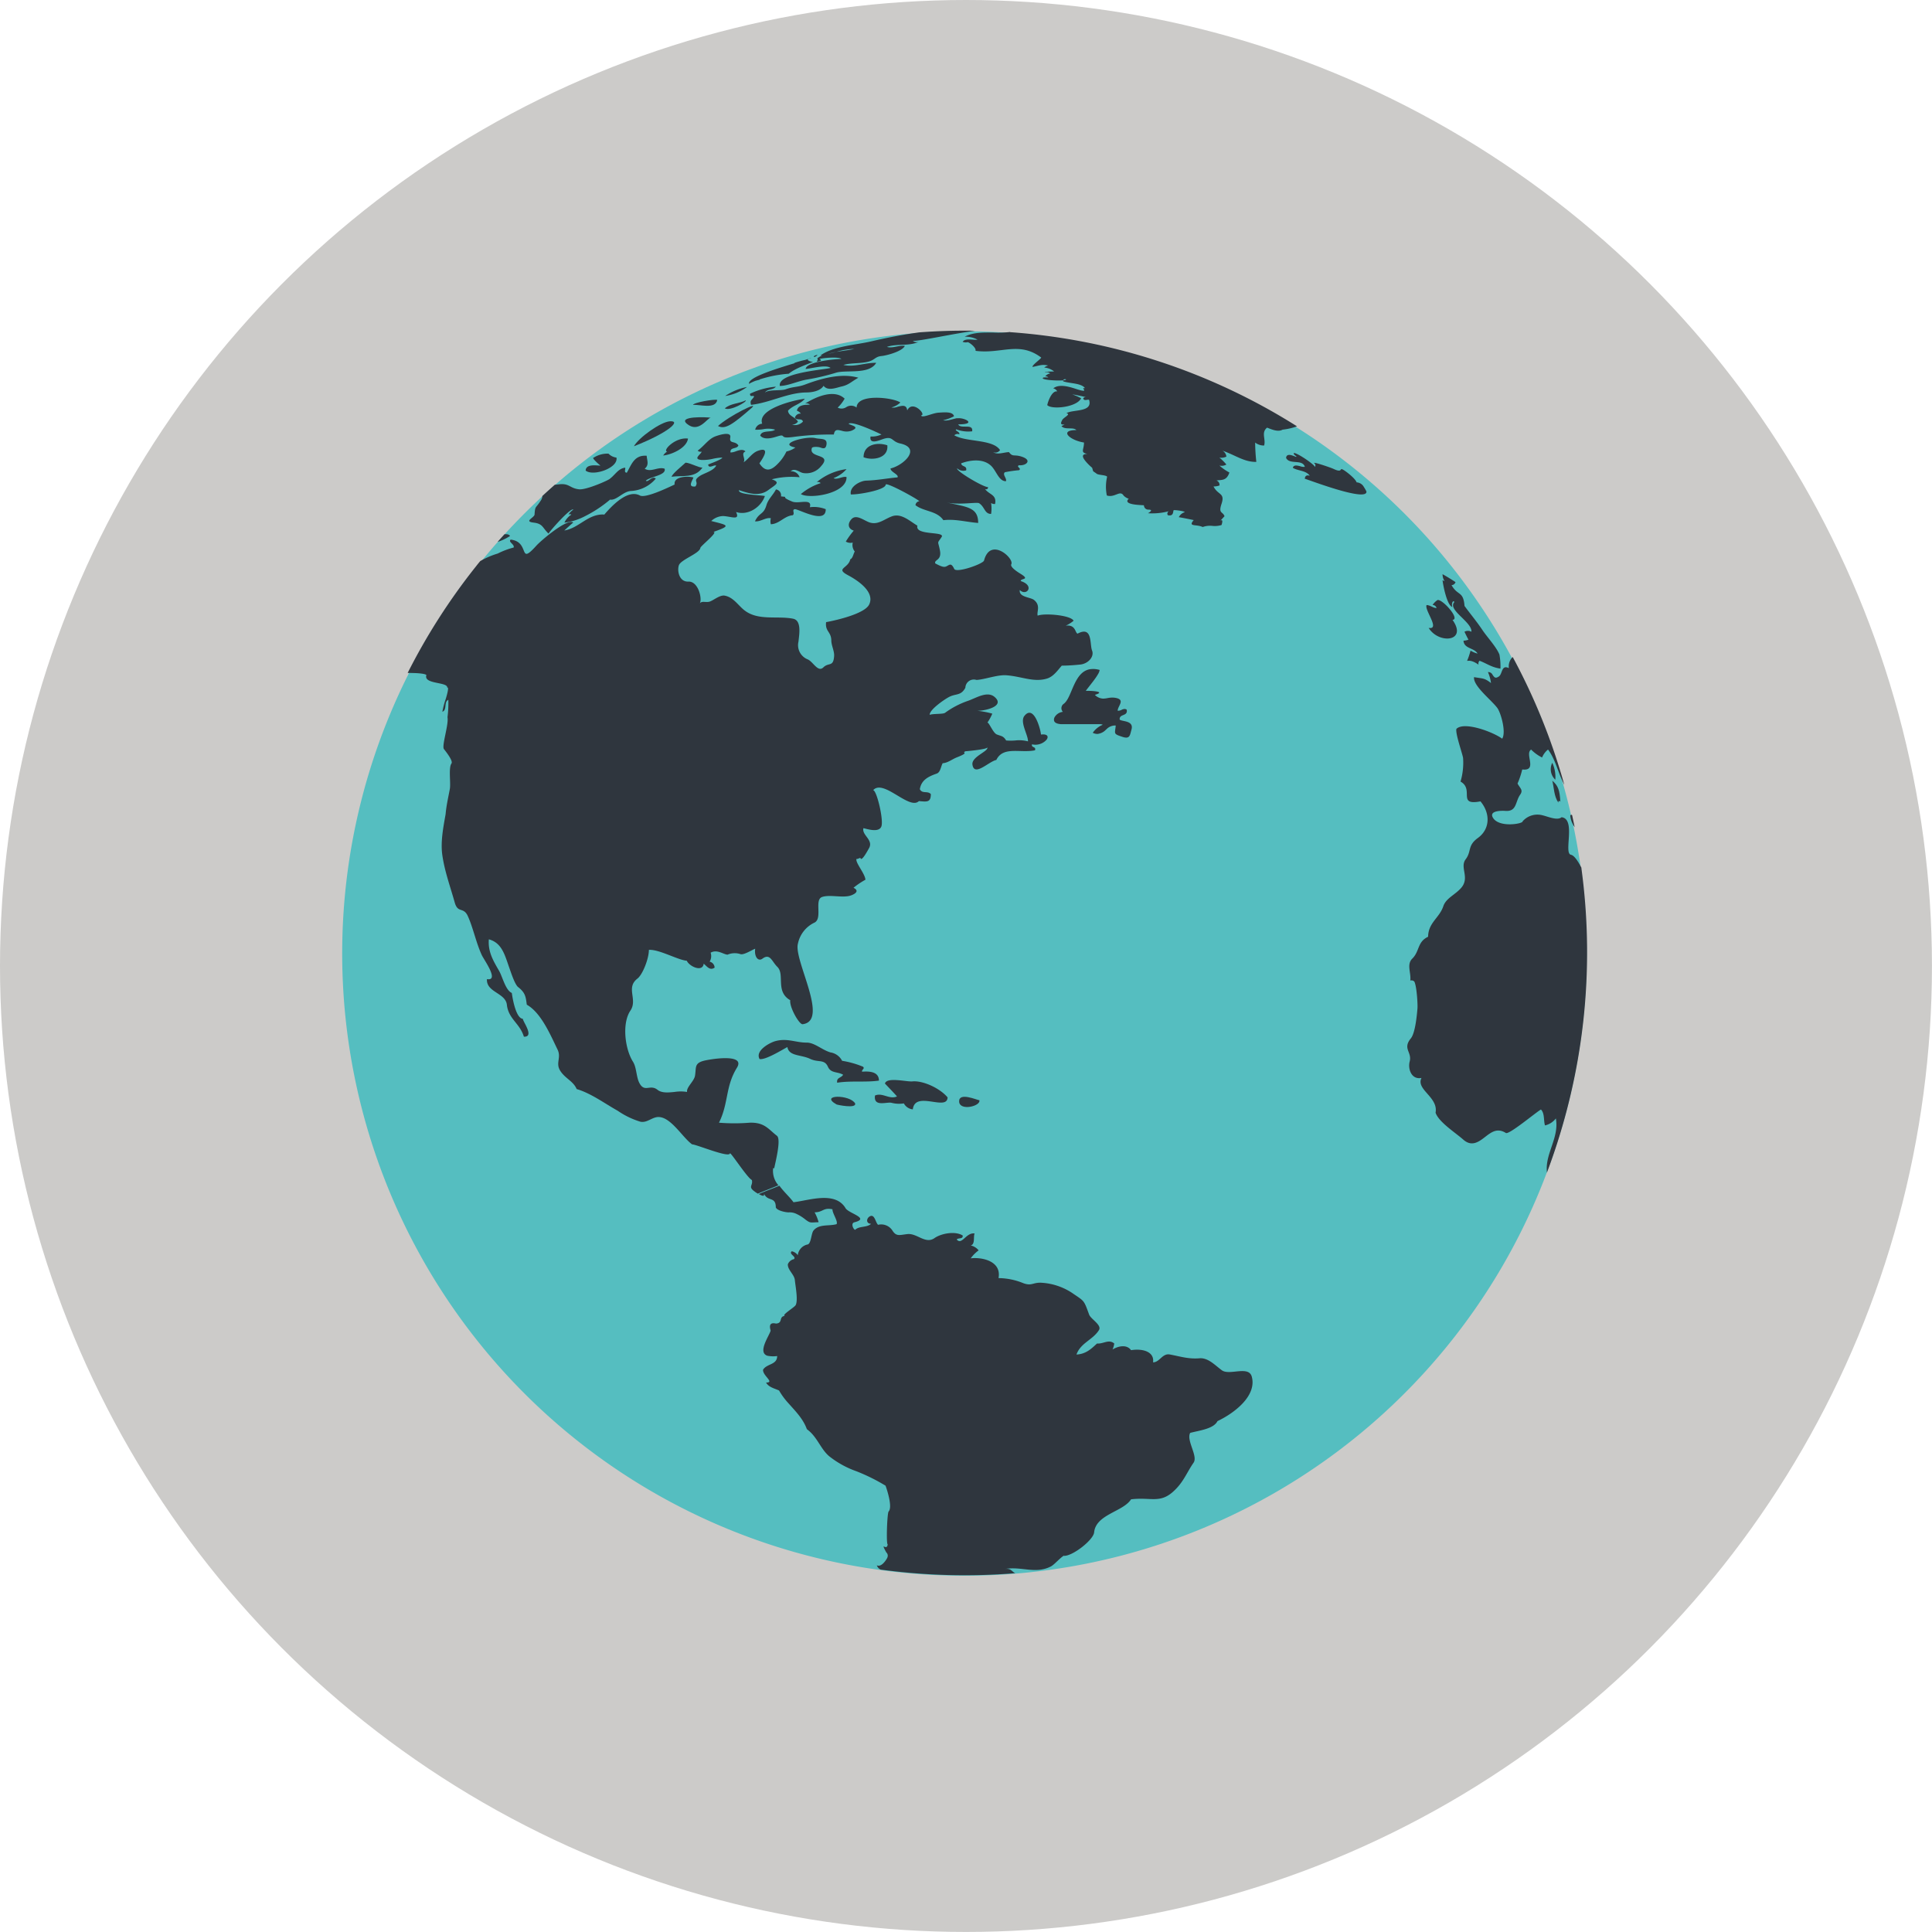 <svg id="Layer_71" data-name="Layer 71" xmlns="http://www.w3.org/2000/svg" viewBox="0 0 411.75 411.75"><defs><style>.cls-1{fill:#cccbc9;}.cls-2{fill:#55bec0;}.cls-3{fill:#2f363e;}</style></defs><circle class="cls-1" cx="205.87" cy="205.87" r="205.87"/><path class="cls-2" d="M3319.42,3305a132.61,132.61,0,1,1-9.26-187.3,132.61,132.61,0,0,1,9.26,187.3" transform="translate(-3015.59 -3012.77)"/><path class="cls-3" d="M3180.59,3261.77c.22-1.17,1.54-6.2.58-6.94-1.81-1.39-2.61-2.88-5.78-2.79a41.17,41.17,0,0,1-6.57,0c2.08-4.17,1.33-7.66,3.82-11.71,2-3.21-6.18-1.76-7.23-1.44-1.85.55-1.42,1.43-1.7,3.14-.19,1.18-1.89,2.48-1.69,3.46a8.36,8.36,0,0,0-2.69,0c-1.36.13-2.7.26-3.61-.46-1.59-1.26-2.73.66-3.85-1.42-.69-1.28-.6-3.33-1.37-4.55-1.72-2.71-2.4-8.18-.56-10.9,1.61-2.39-1.05-4.86,1.5-6.83,1.13-.88,2.45-4.3,2.44-6.12,2.15-.16,6.21,2.18,8.08,2.31.52,1.22,3.39,2.53,3.6.63.67.54,1.31,1.56,2.33.84a1.35,1.35,0,0,0-1.06-1.27,2.28,2.28,0,0,0,.21-1.91c1.37-.79,2.72.37,3.6.42a3.92,3.92,0,0,1,2.81-.1c.72.17,2.43-.92,3.09-1.17-.24,1.65.6,2.81,1.54,2.12,1.64-1.21,2,.59,3.16,1.73,1.7,1.63-.49,5.26,2.77,7.13-.23,1.41,1.9,5.21,2.64,5.11,5.78-.72-2-13.73-1-17.19a6.37,6.37,0,0,1,3.56-4.48c1.72-.95-.13-4.87,1.6-5.45s4.54.32,6.26-.37c1-.39,1.6-1,.42-1.59a16.85,16.85,0,0,1,2.54-1.71c-.09-1.33-2.13-3.55-1.92-4.44.24.12.94-.41.87-.13.28.77,1.72-2,1.82-2.16,1-1.76-1.61-2.8-1.19-4.26.84.19,3.26,1,3.81-.34s-1-7.83-1.75-7.75c2.2-2.49,7.71,4.33,9.76,2.32,1.71.14,2.54.32,2.54-1.49-.69-.77-1.84,0-2.34-1.05.3-1.9,1.7-2.67,3.62-3.33.77-.3.85-1.48,1.24-2.2,1.14-.09,1.95-.82,3-1.24,2.95-1.16.9-.85,1.85-1.31.14,0,4.92-.42,4.66-.86.4.85-3.42,2-3.16,3.71.39,2.65,3.47-.67,5.09-1,1.45-3,5.13-1.41,8.24-2.06.28-.89-.82-.45-.64-1.27a3.17,3.17,0,0,0,3.12-1c.45-.63.22-1.26-1.21-1.08,0-.7-1.42-6.56-3.51-4-1.06,1.32.76,4,.75,5.45a7.36,7.36,0,0,0-2.73-.19,11.3,11.3,0,0,1-1.93,0c-.61-1-1-.89-2-1.29-.81-.33-1.65-2.62-2-2.51a9.93,9.93,0,0,0,1.05-1.92,19.06,19.06,0,0,0-3.23-.61c1.55.05,6-.92,3.77-2.9-1.59-1.43-4,.2-5.74.79a18.34,18.34,0,0,0-4.86,2.54c-.46.33-2.39.15-3.29.43,0-1.14,3.15-3.27,4.06-3.76,1.53-.84,2.56-.21,3.55-2a1.81,1.81,0,0,1,2.37-1.67c1.72-.09,4.39-1.11,6.29-1,3.29.22,5.86,1.57,8.72.71,1.4-.42,2.26-1.73,3.17-2.76,1.27,0,2.54-.09,3.81-.22,1.77-.12,3.17-1.67,2.64-3s.17-5.32-3.08-3.6c-.55-.12-.38-2-2.54-1.69a7.07,7.07,0,0,0,1.69-1.06c-.64-1.21-6.32-1.66-7.65-1.08-.29-.76.73-2.17-.82-3.37-.79-.59-3.24-.56-3-2.1,1.42,1.43,3.29-.92.21-1.9-.11-.63,2.18-.2-.11-1.59-.52-.32-2.23-1.4-1.91-2,.67-1.23-4.46-5.91-5.81-.79-.19.72-5.91,2.74-6.36,1.78-.71-1.53-1.09-.71-1.84-.47-.53.17-1.33-.24-2.2-.7-.26-.86,1.43-.56,1-2.77s-.65-1.31.36-2.85c.83-1.29-5.75-.24-5.16-2.42-1.69-1-3.41-2.7-5.4-2-1.64.6-2.9,1.83-4.65,1.36-1.26-.35-2.92-1.91-4-.75-.8.87-.86,2,.48,2.45a17.5,17.5,0,0,0-1.69,2.33,1.91,1.91,0,0,0,1.48.21,2.2,2.2,0,0,0,.43,1.91c-.31.49-.41,1.44-.95,1.65-.43,2-3.3,1.92-.44,3.43,2.14,1.14,5.74,3.59,4.45,6.23-.95,1.94-6.9,3.33-9.17,3.74-.25,2,1.08,2,1.11,3.9,0,1.06.67,2.27.6,3.31-.16,2.43-1.14,1.3-2.29,2.43s-2.15-1.15-3.31-1.69a3.26,3.26,0,0,1-2-3.79c.18-1.66.68-4.52-1.15-4.89-3.26-.65-7.28.44-10.16-1.64-1.44-1-2.44-2.92-4.43-3.28-1-.18-2.36,1-3.17,1.27s-1.71-.24-2.14.42c.61-.95-.28-4.77-2.4-4.68s-2.44-2.59-2-3.57c.58-1.19,4.39-2.45,4.54-3.61.06-.43,4-3.49,2.75-3.4,3.94-1.37,3.16-1.42-.43-2.33a3.84,3.84,0,0,1,2.57-1.06c1.78.11,3.61,1,2.72-.86,2.52.83,5.32-1,6.14-3.4-.58-.21-5.87-.25-5.51-1.26,2.13.72,4.31,1.39,6.22,0,1.61-1.2,2.73-1.64.76-2.31a17.28,17.28,0,0,1,5.93-.44,1.85,1.85,0,0,0-1.91-1.26c.93-.83,1.87.26,2.72.37a4.06,4.06,0,0,0,3.83-1.54c2.41-2.7-2.85-1.53-2-3.85.26-.27,1.36-.21,1.77-.06.58.2,1.16.4,1.32-.61.22-1.49-1.21-1.09-2.38-1.39-2-.49-8.19,1.24-4.25,2a4.94,4.94,0,0,1-1.9.85,9.42,9.42,0,0,1-1.76,2.53c-1.42,1.5-2.7,2-4,0,.21-.37,2.8-3.78-.33-2.67-1.24.44-2,1.78-3.06,2.46.56-.81-.69-1.86.42-2.33-.53-.53-1.27-.29-2-.05a3.16,3.16,0,0,1-1.2.27c-.12-1.22,1.36-.65,1.69-1.49-.72-1.08-2-.26-1.73-1.72s-2.82-.37-3.29-.18c-1.43.6-2.28,2-3.66,3a.88.88,0,0,0,.85.21c-.14.59-2,1.62,0,1.78a9.3,9.3,0,0,0,2.39-.25,10.75,10.75,0,0,1,2-.26c0,.39-2.82,1.38-3,1.48.05.61.51.46,1,.32a1.23,1.23,0,0,1,.72-.11c-.62,1.19-2.63,1.62-3.56,2.27-1.54,1.08-.11,1.07-.88,2.19-1.74.22-.65-1.2-.43-1.9-1.1-.35-4.29-.27-4,1.49-1.19.56-6.2,3-7.4,2.34-2.64-1.41-6.07,2.29-7.65,4.14a.24.24,0,0,0,0-.09c-3.47-.14-5.27,2.88-8.46,3.41.62-.58,1.25-1.14,1.9-1.7-1.3-.95-6.94,3.91-7.83,4.9-4,4.44-1.25-.79-5.51-1.26-.57.53.88,1,.64,1.69a16.6,16.6,0,0,0-3.39,1.28,17.45,17.45,0,0,0-3.73,1.61c-.31.37-.59.71-.88,1.09l-.16.2a131.82,131.82,0,0,0-14.43,22.55c1.74,0,3.59.08,4,.44-.72,2,4.56,1.43,4.43,2.68.54-.24-.33,2.46-.3,2.39a17.8,17.8,0,0,0-.73,2.76c1.08-.4.25-2.09,1.27-2.54a23.68,23.68,0,0,1-.18,3.7c.29,1.6-1.27,6.1-.76,6.79.38.5,2,2.5,1.61,3.07-.67.92-.12,4.18-.35,5.43-.33,1.79-.75,3.56-.9,5.37-.49,2.77-1.1,5.86-.71,8.68.5,3.52,1.68,6.69,2.65,10.14.67,2.39,1.86.87,2.79,2.9,1.11,2.41,1.78,5.76,3,8.36.47,1,3.78,5.55,1.08,5.08-.19,2.83,4,2.91,4.25,5.5.34,3,2.77,3.93,3.62,6.77,2.32.09-.23-3.23-.22-3.81-1.39-.08-2.14-3.89-2.35-5.51-1.36-.58-2-3.51-2.73-4.74-1.27-2.19-2.37-4.06-2.17-6.69,2.77.74,3.39,3.3,4.34,6,.43,1.22,1.14,3.41,1.83,4.12,1.63,1.25,1.7,2.12,1.92,3.81,3.09,1.74,5.07,6.53,6.55,9.55.86,1.76-.46,2.84.56,4.5s2.8,2.22,3.52,3.93c3.11.92,6,3.1,8.74,4.62a17.33,17.33,0,0,0,4.84,2.34c1.44.3,2.48-1,3.85-1,2.68,0,5.15,4.4,7.18,5.83.91,0,8,3,8.06,1.89.34,0,3.64,5.17,4.67,5.71.29,1.2-.88,1.38.55,2.42a5.45,5.45,0,0,0,.73.48c1.42-.62,2.9-1.15,4.38-1.78a4.63,4.63,0,0,1-1.12-3.68" transform="translate(-3015.59 -3012.77)"/><path class="cls-3" d="M3282.37,3306.16c-.66-2.41-4.71-.2-6.34-1.33-1.4-1-2.92-2.74-4.8-2.58-2.33.19-4-.37-6.31-.81-1.62-.31-2.18,1.68-3.59,1.67.32-2.2-2.09-3-4.69-2.59-.83-1.18-2.52-1-3.95-.14a4.51,4.51,0,0,0,.37-1.28c-1.16-1-2.34.13-3.67,0-1.16,1.05-2.29,2.24-4.38,2.35.87-2.48,3.49-3.12,4.79-5.21.67-1.08-1.74-2.34-2.09-3.3-1.18-3.2-.94-2.77-3.66-4.64a13.28,13.28,0,0,0-6.35-2.14c-2-.15-2.15.76-4,.09a14.27,14.27,0,0,0-5.3-1.09c.69-3.73-3.73-4.5-5.93-4.21a7.37,7.37,0,0,1,1.69-1.7,3,3,0,0,0-1.7-1.05c1-.21.53-1.92.84-2.55-1.81-.28-2.71,2.59-3.81,1.28.32-.42,1.37,0,1.27-.85-1.59-1-4.57-.45-6,.55-1.95,1.37-3.73-1.08-5.78-.85-1.7.18-2.37.6-3.25-.84a2.84,2.84,0,0,0-3-1.14c-.56-.44-.73-2.5-1.86-1.74-.65.44-.73,1.49.37,1.53-.9.85-2.58.43-3.39,1.28-.4-.06-1-1.39-.18-1.6,3.43-.87-1.19-1.88-1.87-3a4.09,4.09,0,0,0-1.92-1.71c-2.68-1.18-6.65.15-9.18.43-.79-1.1-2.09-2.24-3-3.52-1.48.63-3,1.16-4.38,1.78.61.36,1.33.65,1.06-.15.81,1.88,2.55.55,2.55,3,.31.74,2.31,1.08,2.76,1.05a3.43,3.43,0,0,1,1.4.22,9,9,0,0,1,2.15,1.31c1.11.83,1.05.61,2.81.57a9.42,9.42,0,0,0-.85-2.11c1.81,0,1.8-1.06,3.81-.65-.08.79,1.27,2.63.86,3.18-1.71.46-3.68-.09-4.89,1.33-.52.61-.5,2.88-1.3,3a2.63,2.63,0,0,0-2.06,2.29,2.1,2.1,0,0,0-1.28-.85c-.76.6,1.1,1.15.43,1.69a1.78,1.78,0,0,0-1.27,1.07c-.1,1.17,1.38,2.19,1.49,3.38s.73,4.34.17,5.34c-.28.51-3.19,2.2-2.27,2.3-1.41.1-.35,1.55-1.93,1.63-1.14-.26-1.51.23-1.13,1.49-.21,1-2.86,4.59-.73,5.36a6.28,6.28,0,0,0,2.12.07c0,1.9-2.17,1.59-3,2.9-.15,1.28,2.58,2.75.64,2.75.53,1,1.82,1.26,2.76,1.69a15.35,15.35,0,0,0,2,2.72c1.51,1.7,3.14,3.33,3.93,5.53,2.2,1.58,2.88,4.17,4.75,5.76a20.11,20.11,0,0,0,5.77,3.19,40.34,40.34,0,0,1,6.25,3.09c.36,1,1.52,4.58.65,5.51-.31.34-.55,7-.19,7-.21,1.56-1.66-.83-.31,1.7a.94.94,0,0,1,.25,1.06c0,.14-1.21,2.27-2.26,1.69a1.5,1.5,0,0,0,.8.92,133.87,133.87,0,0,0,28.71.77c-.78-.34-.85-1.07-2.18-.9,3.48-.6,6.49,1.15,9.77-.54.75-.39,1.91-1.81,2.86-2.37l-.13.12c1.9.09,6.33-3.41,6.48-5,.38-3.87,6.16-4.38,7.87-7.05,4.09-.51,6.07.9,8.87-1.55,2.29-2,2.94-4.08,4.45-6.25,1-1.42-1.58-4.73-.72-6.36,1.92-.52,5-.84,5.82-2.51C3278.74,3313.9,3283.48,3310.21,3282.37,3306.16Z" transform="translate(-3015.59 -3012.77)"/><path class="cls-3" d="M3129.32,3124.15c2,.24,1.84,1.07,3.17,2.34.25-.52,4.82-5.68,5.29-5.1a3.57,3.57,0,0,0-1.06,1.06.59.59,0,0,1,.64,0,4,4,0,0,0-1.48,1.7,12.44,12.44,0,0,0,4.31-1.33,27.17,27.17,0,0,0,5.42-3.57c1.37.23,2.73-1.72,4.42-1.84a7.42,7.42,0,0,0,5.32-2.63c-.73-.74-1.68.92-2.12.43,1-.9,4.44-1.15,4-2.55-1.45-.48-2.88.85-4.24,0,1-.82.49-1.73.42-2.76-2.63-.19-3.21,1.82-4.23,3.61-.78,0-.1-1.06-.42-1.06-1.43.21-2.07,1.52-3.18,2.34,0,.19-5,2.45-6.6,2.26-1.95-.22-2.07-1.3-4.16-1.07l-1,.11c-.89.79-1.77,1.58-2.64,2.39a1.81,1.81,0,0,1-.36,1c-1.09,1.72-1.18,1-1.31,3C3129.3,3123.18,3127.22,3123.9,3129.32,3124.15Z" transform="translate(-3015.59 -3012.77)"/><path class="cls-3" d="M3123.11,3126.63c-.44.48-1,1.09-1.47,1.64a11.51,11.51,0,0,0,2.65-1.27C3124.1,3126.68,3123.66,3126.58,3123.11,3126.63Z" transform="translate(-3015.59 -3012.77)"/><path class="cls-3" d="M3347.06,3178.94a7.07,7.07,0,0,0-.65-3.6A3.06,3.06,0,0,0,3347.06,3178.94Z" transform="translate(-3015.59 -3012.77)"/><path class="cls-3" d="M3325.14,3142.13c-.27-.32,0-1.66.42-1.06-1.6,1.65,3.8,4.26,3.62,6.34a1.5,1.5,0,0,0-1.48,0c.27.57.55,1.14.85,1.69a3.78,3.78,0,0,1-1.06.22c.14,1.76,2.26,1.46,3,2.74a5.3,5.3,0,0,1-1.49-.63c-1.06,3.91-1.25.91,1.7,3a.86.86,0,0,1,.21-.84c1.59.6,2.51,1.39,4.46,1.68a14.3,14.3,0,0,0-.22-3c-.7-1.71-2.59-3.67-3.66-5.28-1.18-1.77-2.59-3.44-3.78-5.08-.25-3.24-1.43-2.08-2.77-4.44a.89.89,0,0,0,.85-.64c-.9-.6-1.82-1.16-2.76-1.69a2.66,2.66,0,0,0,.43,1.48,1.56,1.56,0,0,1-.43-.21C3323.12,3137.46,3324,3141.91,3325.14,3142.13Z" transform="translate(-3015.59 -3012.77)"/><path class="cls-3" d="M3352.68,3197.82c-.75-1.49-1.59-2.75-2.29-2.88-1.62-.31,1.14-7.65-2-8-.88.77-2.86-.13-4-.4a4.19,4.19,0,0,0-4.3,1.27c.17.52-5.21,1.48-6.39-.89-.72-1.47,2.17-1.38,2.75-1.33,2.43.16,2.05-1.94,3.12-3.46.69-1,0-1.32-.56-2.37a17.47,17.47,0,0,0,1-3c3.38.39.44-3.35,1.9-4.24a8.64,8.64,0,0,0,2.33,1.69,4.19,4.19,0,0,1,1.27-1.7c1.65,2.22,2.14,5,3.41,7.41l.06.11a132.25,132.25,0,0,0-11-27.24,2.75,2.75,0,0,0-.82,2.37c-1.63-.8-1.33,1.24-2.13,1.78s-1,.11-1.33-.33a1,1,0,0,0-1-.6,8,8,0,0,1,.65,2.33c-1.46-1.14-1.75-.92-3.61-1.26-.24,1.89,3.79,4.94,5,6.63.75,1.1,1.87,5.11,1,6.49-2-1.46-8.1-3.73-9.76-2.09-.24,1,1.18,4.95,1.42,6.16a14.15,14.15,0,0,1-.54,5.07c3,1.68-.79,5.17,4.25,4.22,2.14,2.56,2.06,5.9-.54,7.79-2.29,1.66-1.31,2.82-2.62,4.56s.94,3.88-.94,6.07c-1.29,1.5-3.25,2.2-3.82,3.93-.84,2.5-3.21,3.5-3.24,6.5-2.34,1.1-1.77,3.09-3.38,4.67-1.25,1.22-.2,3.1-.42,4.66a.88.88,0,0,1,.85.21c.51.85.76,4.83.68,5.77-.13,1.5-.47,5.2-1.41,6.35-1.82,2.23.29,2.89-.25,4.94-.42,1.63.42,3.91,2.52,3.49-1.24,2.49,3.63,4.08,3,7.41.68,2,4.15,4.19,5.91,5.74s3.22.54,4.62-.55,2.64-2,4.45-.87c.67.43,6.4-4.4,7.48-5,.82.83.54,2.37.86,3.39a4.06,4.06,0,0,0,2.32-1.49c.73,4.07-2.22,7.37-1.93,11.2a2.68,2.68,0,0,1,0,.4,132.94,132.94,0,0,0,7.36-65" transform="translate(-3015.59 -3012.77)"/><path class="cls-3" d="M3320.07,3146.59c2.14,3.51,8.38,2.94,5.08-1.71,1.72-.12-2.13-4.46-3.19-4.23a3.57,3.57,0,0,0-1.06,1.06.86.86,0,0,1,.85.64c-.76,0-1.27-.59-2.12-.63-.55,1,3,5.29.44,4.87" transform="translate(-3015.59 -3012.77)"/><path class="cls-3" d="M3230.88,3083.52a22,22,0,0,1-3.56.12c-2.14,0-4.31-.08-6.14.89a5.48,5.48,0,0,1,2.75.63,5.25,5.25,0,0,1-.94,0c-.84-.07-1.87-.14-2.24.46a1.86,1.86,0,0,0,1.06.08c.22-.07,1.92,1.15,1.68,1.84,5.51.73,9.27-2.12,14,1.43,0,.26-2.17,1.76-1.8,2,1.6-.34,2-.58,3.29-.3a2.53,2.53,0,0,0-.85.43,3.88,3.88,0,0,1,2.12.84c-.05,0-2.18,0-1.9.22a1,1,0,0,1,1.06.21,1.53,1.53,0,0,0-1.06.64.6.6,0,0,1,.64.21,6.26,6.26,0,0,0-1,0c-1,.47,2.69.74,4.19.61.09-.22.28-.3.59-.22.09.11-.16.18-.59.22a.6.6,0,0,0,0,.21c1.45.49,3.88.35,4.66,1.47-.51-.1-.39.08-.26.26s.35.52-1.33,0c-1.41-.46-3.83-1.32-5.19-.23a1.26,1.26,0,0,1,.85.64c-1.34-.21-2.17,2.89-2.12,2.94,1,1,6.31.44,7.21-1.47a13.5,13.5,0,0,0-1.91-.84c1,.16,2,.37,3,.62a.62.62,0,0,0-.64.22c.07.44.45.39.79.34s.45-.07.48.08c.73,2.63-3.51,1.91-4.86,2.77,1.13.21-.74.94-.91,1.5-.42.75-.24,1,.53.88-.22.13-.45.26-.67.37.78.87,2.5.12,3.18.84-3.79,0-1.4,2.19,1.62,2.65,0,1.61-.86,2.1.72,2.43-1.32,0-1.05.72-.45,1.47a10.21,10.21,0,0,0,1.46,1.47c.35,1.07,0,.53,1,1.3.37.27,2,.25,2.2.62a9.33,9.33,0,0,0-.06,4c1.7.54,2.81-1.22,3.56,0a2.58,2.58,0,0,0,1.1.69l.07-.07c0,.05,0,.06-.07.07-1.4,1.33,2.69,1.33,3.25,1.4a.91.91,0,0,0,.93.92c.8,0,.77.28-.07.77a13.67,13.67,0,0,0,4.45-.43.58.58,0,0,0-.22.85c1.37.32,1.05-1,1.27-1.07s2.29.19,2.34.42a2.11,2.11,0,0,0-1.27,1.07c1.06.18,2.12.4,3.18.62-1.31,1.51.55.83,1.91,1.48a4.56,4.56,0,0,1,2.08-.24,4.78,4.78,0,0,0,1.94-.19c.4-1.29-.05-1.07-.31-.87s-.17.14,0,0,.45-.48.94-1c-.37-1.06-1.35-.5-.64-2.63.81-2.4-.77-1.82-1.7-3.72a3.42,3.42,0,0,0,1.27-.21,1,1,0,0,0-.64-1.06c1.08-.17,2.15.12,2.75-1.7a10.46,10.46,0,0,1-2.12-1.48,2,2,0,0,0,1.48-.22,11.57,11.57,0,0,0-1.49-1.48,2.39,2.39,0,0,0,1.49-.21,1.64,1.64,0,0,0-.85-1.27c2.76.95,4.66,2.46,7.23,2.4a40.14,40.14,0,0,1-.25-4.12,3,3,0,0,0,1.91.63c.41-1.38-.69-2.74.63-3.81.92.35,2.33,1,3.3.43a13.38,13.38,0,0,0,3.08-.71,132.07,132.07,0,0,0-61.14-20.07" transform="translate(-3015.59 -3012.77)"/><path class="cls-3" d="M3350.64,3186.5c-.09-.1-.2-.13-.39.06a4.82,4.82,0,0,0,.94,2.5C3351,3188.21,3350.83,3187.35,3350.64,3186.5Z" transform="translate(-3015.59 -3012.77)"/><path class="cls-3" d="M3348.13,3183.6c-.14-2.31-.41-3.36-1.71-4.44.37,1.5.35,3.34,1.29,4.66C3347.7,3183.43,3347.84,3183.36,3348.13,3183.6Z" transform="translate(-3015.59 -3012.77)"/><path class="cls-3" d="M3193.83,3087.76a14.27,14.27,0,0,1,3.83-.63c-1,.24-2.4.4-3.83.63-.8.21-1.61.42-2.42.55a4.8,4.8,0,0,0-1.72.89c.27-.17.17.46-.07.66.47-.07,1.4-.17.63-.59.72-.21,4.1-.53,4.66,0-1.07,0-7.45.52-7.62,2.13,1.2-.08,4.4-1,5.3-.22-1.15.39-11.31,1-10.8,3.84,1.73,0,4-1.09,5.83-1.37a48.57,48.57,0,0,0,6.15-1.45c2.21-.66,7.06.46,8.56-2.1-2.22-.08-4.83,1-7,.44,1.76-.48,3.62-.24,5.38-.71,1.31-.35,1.42-1.05,2.72-1.18,1.12-.1,4.49-1,5-2.17-1.22-.18-2.66.59-3.82.22,2.18-.75,4.67-.09,6.78-1.08a1.4,1.4,0,0,1-1.27-.2c1.38.1,9.49-1.73,13.53-2.17a2.67,2.67,0,0,1-.71,0c-3.8-.05-7.61.07-11.41.35-3.46.47-6.9,1.14-10.3,1.93s-8,1-10.81,3c.32,0,.64-.06.95-.11A16.85,16.85,0,0,1,3193.83,3087.76Z" transform="translate(-3015.59 -3012.77)"/><path class="cls-3" d="M3189.19,3088.85a1.61,1.61,0,0,0,.64-.43C3189.54,3088.39,3188.66,3088.76,3189.19,3088.85Z" transform="translate(-3015.59 -3012.77)"/><path class="cls-3" d="M3150.69,3107.88c7.4-2.9,10.23-5.53,7.62-5.32C3156.35,3102.72,3151.68,3106.06,3150.69,3107.88Z" transform="translate(-3015.59 -3012.77)"/><path class="cls-3" d="M3176.74,3093.88c.19,0,.35-.12.47-.12h0c.13,0,.22,0,.28-.13a26.53,26.53,0,0,1,6.2-1.21c1.38-1.15,3.66-1.88,5.21-2.56a1.65,1.65,0,0,1-1.19-.39,1,1,0,0,1,.26-.25c-.21.08-.48.17-.8.26a20.11,20.11,0,0,0-2.32.65h.11s-.23.2-.18.19l.3-.19c.26,0-.8.32-.44.31-.36,0,.7-.31.44-.31-4,1.22-10.13,3.07-9.86,4.44A9.77,9.77,0,0,1,3176.74,3093.88Z" transform="translate(-3015.59 -3012.77)"/><path class="cls-3" d="M3304.74,3115.69c-.1-.79-2.15-2.37-2.84-2.78-.48-.28-.5-.12-.59,0s-.31.37-1.52-.21c-.5-.24-4.1-1.49-4.17-1.26a.6.6,0,0,1,.21.85c0-.4-3.32-2.76-4.46-3-.25.49.81.7.43.85-.74-.28-2-.89-2.12.22.73,1.52,3.49.19,4,1.9a2.18,2.18,0,0,1-1-.13c-.66-.16-1.38-.33-1.56.34,1.09.68,2.82.54,3.61,1.69-.64-.19-1,0-1.06.64,1.24.37,13.32,5,13.14,2.72a9.61,9.61,0,0,0-.57-1,1.86,1.86,0,0,0-1.55-.95" transform="translate(-3015.59 -3012.77)"/><path class="cls-3" d="M3202.91,3243.07c0-2-2.19-2-3.6-1.9-.08-.5.66-.62.21-1.06a19.59,19.59,0,0,0-4.46-1.26,3.36,3.36,0,0,0-2.48-1.79c-1.82-.53-3.42-2.13-5.13-2.09-2.29,0-4.08-1-6.59-.32-1.14.3-4.4,2-3.39,3.82,1.2.27,4.69-1.89,5.93-2.55.35,2,2.88,1.57,4.88,2.53,1.7.81,3,0,3.75,1.65.65,1.46,2,1,3.25,1.72-.43.74-1.45.55-1.27,1.7C3197,3243.05,3200,3243.48,3202.91,3243.07Z" transform="translate(-3015.59 -3012.77)"/><path class="cls-3" d="M3193.85,3248.14c.2.11,4.23.94,4-.18C3196.78,3246,3190.13,3246,3193.85,3248.14Z" transform="translate(-3015.59 -3012.77)"/><path class="cls-3" d="M3205.54,3247.79a6.55,6.55,0,0,0,2.68.14,2.44,2.44,0,0,0,1.91,1.27c.48-4.1,7.33.48,7.41-2.56-1.7-2-5.28-3.61-7.5-3.4-1.19.12-5.48-1-5.85.46,0,0,2.71,2.82,2.55,2.75-1.62.71-3.08-.9-4.67-.2C3201.72,3248.72,3204.46,3247.6,3205.54,3247.79Z" transform="translate(-3015.59 -3012.77)"/><path class="cls-3" d="M3220,3247.53c.09,2.08,4.63,1,4.32-.27C3223.79,3247.21,3219.92,3245.46,3220,3247.53Z" transform="translate(-3015.59 -3012.77)"/><path class="cls-3" d="M3162,3103.1c2.53,2.11,4.34-1.34,5.08-1.3C3166.34,3101.65,3159.92,3101.39,3162,3103.1Z" transform="translate(-3015.59 -3012.77)"/><path class="cls-3" d="M3143.56,3112c-.84,0-3.1-.43-3.15,1.06,1.55,1.3,7-.53,6.56-2.77a2.82,2.82,0,0,1-1.7-.84,5.55,5.55,0,0,0-3.17.86C3141.59,3110.32,3143.35,3111.86,3143.56,3112Z" transform="translate(-3015.59 -3012.77)"/><path class="cls-3" d="M3175.65,3099.05c4.06-.45,7.78-2.59,11.78-2.64,1.18,0,3-.29,3.68-1.42.91,1.21,2.78.38,3.88.14,1.52-.35,2-1,3.54-1.86-3.62-1.05-7.94.16-11.35,1.45-1.56.59-2.53.42-4.1,1-1,.39-3.75,0-4.47.74.49-.86,1.75-.53,2.33-1.28a16,16,0,0,0-5.5,1.5c-.06.91.81.19.85.63C3175.82,3098.12,3175.36,3098,3175.65,3099.05Z" transform="translate(-3015.59 -3012.77)"/><path class="cls-3" d="M3204.7,3107.67c-2.23-.74-5.08-.14-5.07,2.55C3201.63,3111,3205,3110.41,3204.7,3107.67Z" transform="translate(-3015.59 -3012.77)"/><path class="cls-3" d="M3219.58,3101.89c-.94.15-2.06.67-3,.45a9.72,9.72,0,0,0,2.33-.85c-.23-1-1.82-.87-3.33-.77-1.35.1-3.5,1.25-3.69.57,1.24-.05-1.82-3.42-2.95-1.05-.16-1.3-1.09-1-2-.79a2.48,2.48,0,0,1-1.38.16,4.25,4.25,0,0,0,1.91-1.06c-1.48-1.05-9.26-2-9.32,1.08a1.9,1.9,0,0,0-2.2-.09,1.8,1.8,0,0,1-1.83.1,8.09,8.09,0,0,0,1.48-1.91c-2.27-2.17-6.3-.29-8.47,1.08a1,1,0,0,1,1.06.21c-.95,0-2.55,0-2.76,1.28a1.85,1.85,0,0,1,.85.63,1.16,1.16,0,0,0-1.27.85c.28.69,1.54,0,1.7.85a2.3,2.3,0,0,1-2.33.64,1.54,1.54,0,0,0,1.27-.64c-.66-1.09-2-1.15-2.12-2.33,1-1.14,2.63-1.36,3.59-2.55-2.65.33-10.19,2.27-9.09,5.32a1.6,1.6,0,0,0-1.49,1.28,8.43,8.43,0,0,0,1.67-.1,5.33,5.33,0,0,1,2.57.09c-.8.67-2.85,0-3.17,1.27.84,1,2.58.5,3.57.19,1.17-.37,1.13-.2,1.36,0s.58.28,2,.11a59.18,59.18,0,0,1,8.76-.53c.19-1.22.84-1,1.71-.8a3.24,3.24,0,0,0,2,0c2.23-.89-.43-1.19-.56-1.52.92-.6,6.15,1.9,7,2.31a5,5,0,0,1-2.33.43c-.31,1.87,2,.73,2.88.47,1.91-.56,1.61.58,3.38,1,4.69,1,.81,4.68-2,5.34,0,.77,1.84,1.29,1.49,1.9-2.48.23-4.26.61-6.64.69-1.12,0-3.65,1.18-3.31,2.94,1.46.09,7.35-.91,7.43-2.07,0-.66,6.39,2.82,7.19,3.52a.91.91,0,0,0-.84.85c1.79,1.39,4.53,1.14,5.94,3.19,2.53-.3,4.95.41,7.42.59,0-3.35-2.37-3.4-6.75-4.36,2.71.59,6.49-.14,6.95.16,1.24.79,1.13,2.27,2.55,2.28a7.25,7.25,0,0,0,0-2.33,1.28,1.28,0,0,0,.85.21c.39-2-1.19-1.94-2.13-3.17.4.1.61,0,.64-.42-1.09,0-7-3.55-6.58-4a1.94,1.94,0,0,0,1.91.42c.21-1.07-.94-.66-1.07-1.49,2-.75,4.5-1,6.14.31,1.32,1,1.8,3.54,3.41,3.49.22-.64-.82-1.42-.22-1.91a27.59,27.59,0,0,1,3-.43c.66-.39-.71-.72,0-1.06,1.55.15,2.82-1.05.69-1.79-1.75-.61-2,.13-2.82-1-1,0-2.43.64-3.39,0a1.23,1.23,0,0,0,1.48-.43c-1.52-2.38-7.25-1.67-9.75-3.16a1,1,0,0,1,1.06-.21c.22-.55-1.09-.78-.64-1.06a7.23,7.23,0,0,0,3.39.42c.14-1-.64-1-1.46-1-.64,0-1.29,0-1.51-.48,4.16,0,1.29-1.51-.16-1.29" transform="translate(-3015.59 -3012.77)"/><path class="cls-3" d="M3185,3121.29c.88,0,6.65,3.31,6.57,0a6.87,6.87,0,0,0-3.39-.42c.6-2-2.39-.65-3.74-1.2-3-1.22-.28-.88-2.41-1.11a1.25,1.25,0,0,0-1.07-1.48c-.58,1.15-1.6,2-2,3.27-.63,2.22-1.53,1.53-2.47,3.52,1.16.16,2.33-.9,3.39-.65a2.32,2.32,0,0,0,0,1.28c1.83-.08,2.86-1.78,4.66-1.92C3185.08,3122.18,3184.25,3121.4,3185,3121.29Z" transform="translate(-3015.59 -3012.77)"/><path class="cls-3" d="M3196,3114.44c-.78-.24-2.13.68-2.75.22a6.87,6.87,0,0,0,2.75-1.91,12.51,12.51,0,0,0-6.35,2.77.88.88,0,0,1,.85.21,12.51,12.51,0,0,0-4.23,2.34C3188.08,3119.19,3196.12,3118,3196,3114.44Z" transform="translate(-3015.59 -3012.77)"/><path class="cls-3" d="M3170.14,3097.16a10.37,10.37,0,0,0,4.66-1.92A12.75,12.75,0,0,0,3170.14,3097.16Z" transform="translate(-3015.59 -3012.77)"/><path class="cls-3" d="M3165.3,3112.42c-.74.07-2.6-1-3.6-1.05-.66.63-2.7,2.23-3,3C3161.11,3114.06,3163.71,3114.73,3165.3,3112.42Z" transform="translate(-3015.59 -3012.77)"/><path class="cls-3" d="M3188,3089.23c.22-.08.38-.14.48-.19A1.08,1.08,0,0,0,3188,3089.23Z" transform="translate(-3015.59 -3012.77)"/><path class="cls-3" d="M3170.06,3099.8c1.15.68,4.89-1.5,4.45-1.7C3173.1,3098.8,3171.3,3098.72,3170.06,3099.8Z" transform="translate(-3015.59 -3012.77)"/><path class="cls-3" d="M3168.61,3103.56c1.5.81,3.07-.27,7.19-3.87C3177.54,3098.17,3171,3101.38,3168.61,3103.56Z" transform="translate(-3015.59 -3012.77)"/><path class="cls-3" d="M3168.45,3098c-.58-.21-5.09.55-5.16,1.07C3164.54,3098.9,3168.09,3100.09,3168.45,3098Z" transform="translate(-3015.59 -3012.77)"/><path class="cls-3" d="M3157.78,3109a2.76,2.76,0,0,0-.85.85c1.79-.18,5-1.58,5.29-3.61C3159.47,3105.89,3156.7,3108.88,3157.78,3109Z" transform="translate(-3015.59 -3012.77)"/><path class="cls-3" d="M3248.49,3155.35a4.32,4.32,0,0,0-.74.07c-1.6.33-2.51,1.73-3.22,3.24s-1.2,3.11-2,3.9a1.29,1.29,0,0,1-.21.19,1.13,1.13,0,0,0-.21,1.73,2.33,2.33,0,0,0-1.79,1.19,1.14,1.14,0,0,0-.1.62c.08.54.69.74,1.41.81.24,0,.49,0,.74,0l.69,0,.61,0h.8l1.84,0,2.21,0c.51,0,1,0,1.34,0s.71.06.73.14l-.32.14a4.89,4.89,0,0,0-1.79,1.56,2.15,2.15,0,0,0,1,.25,2.9,2.9,0,0,0,1.79-.89l.15-.13a2.6,2.6,0,0,1,1.59-.77,1.61,1.61,0,0,1,.37,0c-.18,1.81-.58,1.76,1.52,2.44a2.44,2.44,0,0,0,.71.13c.81,0,.85-.76,1.12-1.7.57-2-2.06-1.68-2.51-2.14-.06-.59.31-.78.7-.94s1-.36.78-1.19a.87.87,0,0,0-.46-.13,1.48,1.48,0,0,0-.61.18,1.68,1.68,0,0,1-.67.19l-.17,0c0-1,1.64-2.27-.3-2.71a3.87,3.87,0,0,0-.86-.09,5.31,5.31,0,0,0-1,.11,5.79,5.79,0,0,1-.91.11,2.59,2.59,0,0,1-1.79-.8c2.43-.71-.61-.86-1.61-.86H3247c.58-.83,1.95-2.4,2.6-3.55a2.41,2.41,0,0,0,.35-.9,5.27,5.27,0,0,0-1.44-.21" transform="translate(-3015.59 -3012.77)"/></svg>